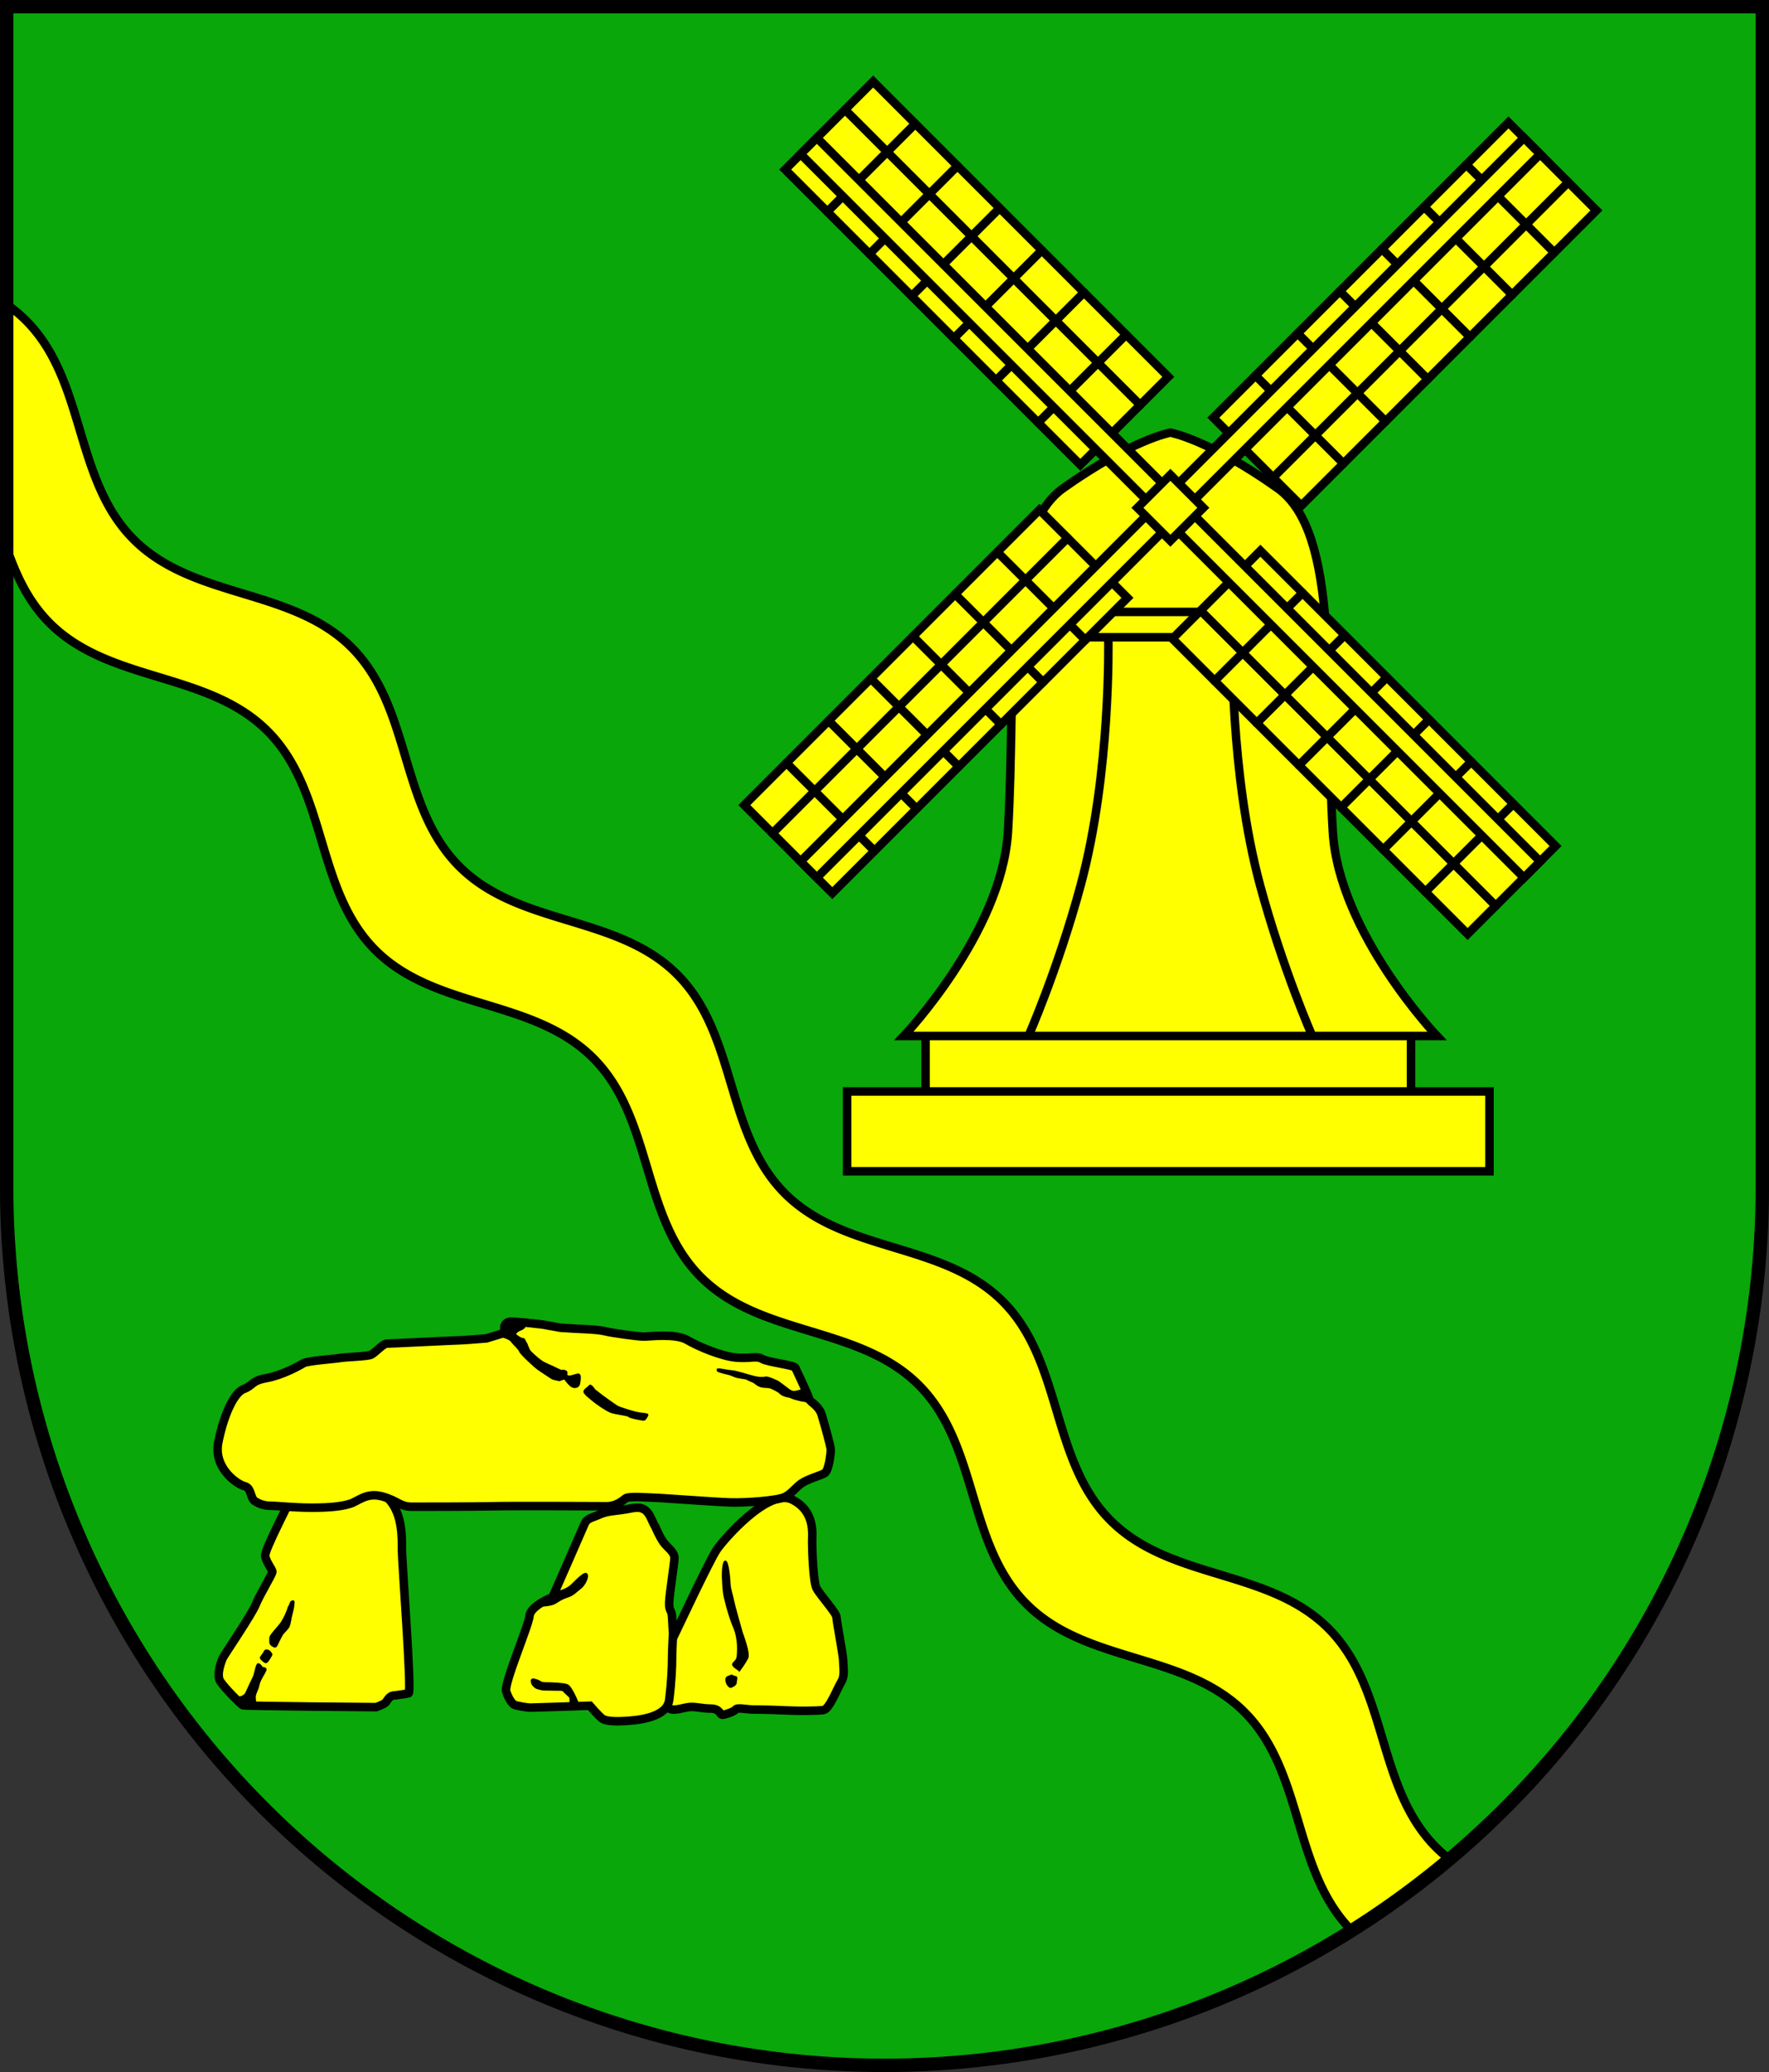 <?xml version="1.0" encoding="UTF-8" standalone="no"?>
<!-- Created with Inkscape (http://www.inkscape.org/) -->

<svg
   width="145.51mm"
   height="170.365mm"
   viewBox="0 0 145.51 170.365"
   version="1.1"
   id="svg5208"
   inkscape:version="1.2.2 (732a01da63, 2022-12-09)"
   sodipodi:docname="DEU Wensin COA.svg"
   xmlns:inkscape="http://www.inkscape.org/namespaces/inkscape"
   xmlns:sodipodi="http://sodipodi.sourceforge.net/DTD/sodipodi-0.dtd"
   xmlns="http://www.w3.org/2000/svg"
   xmlns:svg="http://www.w3.org/2000/svg">
  <rect x="0" y="0" width="145.51" height="170.365" fill="#333333" stroke="none"/>
  <sodipodi:namedview
     id="namedview5210"
     pagecolor="#ffffff"
     bordercolor="#666666"
     borderopacity="1.0"
     inkscape:showpageshadow="2"
     inkscape:pageopacity="0.0"
     inkscape:pagecheckerboard="0"
     inkscape:deskcolor="#d1d1d1"
     inkscape:document-units="mm"
     showgrid="false"
     inkscape:zoom="0.83131188"
     inkscape:cx="275.46822"
     inkscape:cy="322.98348"
     inkscape:current-layer="layer1" />
  <defs
     id="defs5205" />
  <g
     inkscape:label="Ebene 1"
     inkscape:groupmode="layer"
     id="layer1"
     transform="translate(-577.876,-62.059)">
    <g
       id="g5040"
       transform="translate(541.931,3.146)">
      <path
         id="path3802"
         style="fill:#09a70a;fill-opacity:1;stroke:none;stroke-width:1.1;stroke-linecap:round;stroke-dasharray:none"
         d="m 36.496,59.463 v 97.06 a 72.205,72.205 0 0 0 72.205,72.205 72.205,72.205 0 0 0 72.205,-72.204 72.205,72.205 0 0 0 0,-5.1e-4 V 59.463 Z" />
      <path
         id="path3529"
         style="fill:#ffff00;fill-opacity:1;stroke:#000000;stroke-width:0.7;stroke-dasharray:none"
         d="m 36.496,83.941 v 20.024 c 0.782,2.263 1.777,4.413 3.524,6.167 4.929,4.948 13.017,3.957 17.947,8.905 4.929,4.948 3.907,13.032 8.837,17.98 4.929,4.948 13.017,3.958 17.946,8.906 4.929,4.948 3.907,13.033 8.836,17.981 4.929,4.948 13.018,3.957 17.948,8.905 4.929,4.948 3.906,13.032 8.836,17.98 4.929,4.948 13.018,3.958 17.948,8.906 4.914,4.933 3.914,12.983 8.793,17.935 a 72.205,72.205 0 0 0 8.052,-5.863 c -0.381,-0.297 -0.75,-0.616 -1.101,-0.968 -4.929,-4.948 -3.906,-13.032 -8.836,-17.98 -4.929,-4.948 -13.018,-3.958 -17.947,-8.906 -4.929,-4.948 -3.907,-13.032 -8.836,-17.98 -4.929,-4.948 -13.019,-3.957 -17.948,-8.905 -4.929,-4.948 -3.906,-13.033 -8.836,-17.981 -4.929,-4.948 -13.017,-3.958 -17.946,-8.906 -4.929,-4.948 -3.908,-13.032 -8.837,-17.98 -4.929,-4.948 -13.017,-3.957 -17.947,-8.905 C 41.999,98.308 43.021,90.224 38.092,85.275 37.591,84.772 37.056,84.334 36.496,83.941 Z" />
      <path
         id="path4894"
         style="fill:none;fill-opacity:1;stroke:#000000;stroke-width:1.1;stroke-linecap:round;stroke-dasharray:none"
         d="m 36.496,59.463 v 97.06 a 72.205,72.205 0 0 0 72.205,72.205 72.205,72.205 0 0 0 72.205,-72.204 72.205,72.205 0 0 0 0,-5.1e-4 V 59.463 Z" />
      <g
         id="g2409"
         transform="translate(-187.35,-8.519)"
         style="stroke:#000000;stroke-width:0.7;stroke-dasharray:none">
        <rect
           style="fill:#ffff00;stroke:#000000;stroke-width:0.7;stroke-linecap:butt;stroke-dasharray:none"
           id="rect2349"
           width="39.933"
           height="6.062"
           x="299.428"
           y="151.779" />
        <path
           id="path2344"
           style="fill:#ffff00;stroke:#000000;stroke-width:0.7;stroke-linecap:butt;stroke-dasharray:none"
           d="m 319.564,103.003 c 0,0 -3.131,0.549 -8.8,4.561 -5.188,3.671 -3.856,16.389 -4.56,28.254 -0.494,8.318 -8.565,16.796 -8.565,16.796 h 21.926 21.926 c 0,0 -8.071,-8.478 -8.565,-16.796 -0.705,-11.864 0.627,-24.583 -4.56,-28.254 -5.669,-4.011 -8.8,-4.561 -8.8,-4.561 z" />
        <rect
           style="fill:none;stroke:#000000;stroke-width:0.7;stroke-linecap:butt;stroke-dasharray:none"
           id="rect2351"
           width="18.287"
           height="2.084"
           x="308.248"
           y="117.746" />
        <path
           style="fill:none;stroke:#000000;stroke-width:0.7;stroke-linecap:butt;stroke-dasharray:none"
           d="m 324.667,119.948 c 0,0 -0.236,11.012 2.281,20.293 1.868,6.89 4.287,12.373 4.287,12.373"
           id="path2355"
           sodipodi:nodetypes="csc"
           inkscape:transform-center-x="-8.3836497"
           inkscape:transform-center-y="-7.3066657" />
        <g
           id="g2228"
           transform="rotate(45,406.201,-120.115)"
           style="stroke:#000000;stroke-width:0.7;stroke-dasharray:none">
          <g
             id="g2093"
             inkscape:transform-center-x="-2.3771463"
             inkscape:transform-center-y="-21.786821"
             style="stroke:#000000;stroke-width:0.7;stroke-dasharray:none">
            <rect
               style="fill:#ffff00;stroke:#000000;stroke-width:0.7;stroke-linecap:round;stroke-dasharray:none"
               id="rect1785"
               width="10.234"
               height="34.336"
               x="504.337"
               y="61.214" />
            <g
               id="g2031"
               style="stroke:#000000;stroke-width:0.7;stroke-dasharray:none">
              <path
                 style="fill:none;stroke:#000000;stroke-width:0.7;stroke-linecap:round;stroke-dasharray:none"
                 d="m 504.337,66.119 h 10.234"
                 id="path1847" />
              <path
                 style="fill:none;stroke:#000000;stroke-width:0.7;stroke-linecap:round;stroke-dasharray:none"
                 d="m 504.337,71.024 h 10.234"
                 id="path1905" />
              <path
                 style="fill:none;stroke:#000000;stroke-width:0.7;stroke-linecap:round;stroke-dasharray:none"
                 d="m 504.337,75.93 h 10.234"
                 id="path1907" />
              <path
                 style="fill:none;stroke:#000000;stroke-width:0.7;stroke-linecap:round;stroke-dasharray:none"
                 d="m 504.337,80.835 h 10.234"
                 id="path1909" />
              <path
                 style="fill:none;stroke:#000000;stroke-width:0.7;stroke-linecap:round;stroke-dasharray:none"
                 d="m 504.337,85.74 h 10.234"
                 id="path1911" />
              <path
                 style="fill:none;stroke:#000000;stroke-width:0.7;stroke-linecap:round;stroke-dasharray:none"
                 d="m 504.337,90.645 h 10.234"
                 id="path1913" />
            </g>
            <path
               id="rect1772"
               style="fill:#ffff00;stroke:#000000;stroke-width:0.7;stroke-linecap:round;stroke-dasharray:none"
               d="m 506.133,61.214 h 1.888 v 40.565 h -1.888 z" />
            <path
               style="fill:none;stroke:#000000;stroke-width:0.7;stroke-linecap:round;stroke-dasharray:none"
               d="M 511.296,61.214 V 95.55"
               id="path1845" />
          </g>
          <g
             id="g2137"
             inkscape:transform-center-x="-21.786822"
             inkscape:transform-center-y="2.3771445"
             transform="rotate(90,507.077,103.283)"
             style="stroke:#000000;stroke-width:0.7;stroke-dasharray:none">
            <rect
               style="fill:#ffff00;stroke:#000000;stroke-width:0.7;stroke-linecap:round;stroke-dasharray:none"
               id="rect2117"
               width="10.234"
               height="34.336"
               x="504.337"
               y="61.214" />
            <g
               id="g2131"
               style="stroke:#000000;stroke-width:0.7;stroke-dasharray:none">
              <path
                 style="fill:none;stroke:#000000;stroke-width:0.7;stroke-linecap:round;stroke-dasharray:none"
                 d="m 504.337,66.119 h 10.234"
                 id="path2119" />
              <path
                 style="fill:none;stroke:#000000;stroke-width:0.7;stroke-linecap:round;stroke-dasharray:none"
                 d="m 504.337,71.024 h 10.234"
                 id="path2121" />
              <path
                 style="fill:none;stroke:#000000;stroke-width:0.7;stroke-linecap:round;stroke-dasharray:none"
                 d="m 504.337,75.93 h 10.234"
                 id="path2123" />
              <path
                 style="fill:none;stroke:#000000;stroke-width:0.7;stroke-linecap:round;stroke-dasharray:none"
                 d="m 504.337,80.835 h 10.234"
                 id="path2125" />
              <path
                 style="fill:none;stroke:#000000;stroke-width:0.7;stroke-linecap:round;stroke-dasharray:none"
                 d="m 504.337,85.74 h 10.234"
                 id="path2127" />
              <path
                 style="fill:none;stroke:#000000;stroke-width:0.7;stroke-linecap:round;stroke-dasharray:none"
                 d="m 504.337,90.645 h 10.234"
                 id="path2129" />
            </g>
            <path
               id="path2133"
               style="fill:#ffff00;stroke:#000000;stroke-width:0.7;stroke-linecap:round;stroke-dasharray:none"
               d="m 506.133,61.214 h 1.888 v 40.565 h -1.888 z" />
            <path
               style="fill:none;stroke:#000000;stroke-width:0.7;stroke-linecap:round;stroke-dasharray:none"
               d="M 511.296,61.214 V 95.55"
               id="path2135" />
          </g>
          <g
             id="g2159"
             inkscape:transform-center-x="2.3771435"
             inkscape:transform-center-y="21.78682"
             transform="rotate(180,507.077,103.283)"
             style="stroke:#000000;stroke-width:0.7;stroke-dasharray:none">
            <rect
               style="fill:#ffff00;stroke:#000000;stroke-width:0.7;stroke-linecap:round;stroke-dasharray:none"
               id="rect2139"
               width="10.234"
               height="34.336"
               x="504.337"
               y="61.214" />
            <g
               id="g2153"
               style="stroke:#000000;stroke-width:0.7;stroke-dasharray:none">
              <path
                 style="fill:none;stroke:#000000;stroke-width:0.7;stroke-linecap:round;stroke-dasharray:none"
                 d="m 504.337,66.119 h 10.234"
                 id="path2141" />
              <path
                 style="fill:none;stroke:#000000;stroke-width:0.7;stroke-linecap:round;stroke-dasharray:none"
                 d="m 504.337,71.024 h 10.234"
                 id="path2143" />
              <path
                 style="fill:none;stroke:#000000;stroke-width:0.7;stroke-linecap:round;stroke-dasharray:none"
                 d="m 504.337,75.93 h 10.234"
                 id="path2145" />
              <path
                 style="fill:none;stroke:#000000;stroke-width:0.7;stroke-linecap:round;stroke-dasharray:none"
                 d="m 504.337,80.835 h 10.234"
                 id="path2147" />
              <path
                 style="fill:none;stroke:#000000;stroke-width:0.7;stroke-linecap:round;stroke-dasharray:none"
                 d="m 504.337,85.74 h 10.234"
                 id="path2149" />
              <path
                 style="fill:none;stroke:#000000;stroke-width:0.7;stroke-linecap:round;stroke-dasharray:none"
                 d="m 504.337,90.645 h 10.234"
                 id="path2151" />
            </g>
            <path
               id="path2155"
               style="fill:#ffff00;stroke:#000000;stroke-width:0.7;stroke-linecap:round;stroke-dasharray:none"
               d="m 506.133,61.214 h 1.888 v 40.565 h -1.888 z" />
            <path
               style="fill:none;stroke:#000000;stroke-width:0.7;stroke-linecap:round;stroke-dasharray:none"
               d="M 511.296,61.214 V 95.55"
               id="path2157" />
          </g>
          <g
             id="g2181"
             inkscape:transform-center-x="21.786819"
             inkscape:transform-center-y="-2.3771455"
             transform="rotate(-90,507.077,103.283)"
             style="stroke:#000000;stroke-width:0.7;stroke-dasharray:none">
            <rect
               style="fill:#ffff00;stroke:#000000;stroke-width:0.7;stroke-linecap:round;stroke-dasharray:none"
               id="rect2161"
               width="10.234"
               height="34.336"
               x="504.337"
               y="61.214" />
            <g
               id="g2175"
               style="stroke:#000000;stroke-width:0.7;stroke-dasharray:none">
              <path
                 style="fill:none;stroke:#000000;stroke-width:0.7;stroke-linecap:round;stroke-dasharray:none"
                 d="m 504.337,66.119 h 10.234"
                 id="path2163" />
              <path
                 style="fill:none;stroke:#000000;stroke-width:0.7;stroke-linecap:round;stroke-dasharray:none"
                 d="m 504.337,71.024 h 10.234"
                 id="path2165" />
              <path
                 style="fill:none;stroke:#000000;stroke-width:0.7;stroke-linecap:round;stroke-dasharray:none"
                 d="m 504.337,75.93 h 10.234"
                 id="path2167" />
              <path
                 style="fill:none;stroke:#000000;stroke-width:0.7;stroke-linecap:round;stroke-dasharray:none"
                 d="m 504.337,80.835 h 10.234"
                 id="path2169" />
              <path
                 style="fill:none;stroke:#000000;stroke-width:0.7;stroke-linecap:round;stroke-dasharray:none"
                 d="m 504.337,85.74 h 10.234"
                 id="path2171" />
              <path
                 style="fill:none;stroke:#000000;stroke-width:0.7;stroke-linecap:round;stroke-dasharray:none"
                 d="m 504.337,90.645 h 10.234"
                 id="path2173" />
            </g>
            <path
               id="path2177"
               style="fill:#ffff00;stroke:#000000;stroke-width:0.7;stroke-linecap:round;stroke-dasharray:none"
               d="m 506.133,61.214 h 1.888 v 40.565 h -1.888 z" />
            <path
               style="fill:none;stroke:#000000;stroke-width:0.7;stroke-linecap:round;stroke-dasharray:none"
               d="M 511.296,61.214 V 95.55"
               id="path2179" />
          </g>
          <rect
             style="fill:#ffff00;stroke:#000000;stroke-width:0.7;stroke-linecap:round;stroke-dasharray:none"
             id="rect1654"
             width="3.834"
             height="3.834"
             x="505.16"
             y="101.366" />
        </g>
        <rect
           style="fill:#ffff00;stroke:#000000;stroke-width:0.7;stroke-linecap:butt;stroke-dasharray:none"
           id="rect2286"
           width="52.836"
           height="6.563"
           x="292.976"
           y="157.174" />
        <path
           style="fill:none;stroke:#000000;stroke-width:0.7;stroke-linecap:butt;stroke-dasharray:none"
           d="m 314.461,119.948 c 0,0 0.236,11.012 -2.281,20.293 -1.868,6.89 -4.287,12.373 -4.287,12.373"
           id="path2353"
           sodipodi:nodetypes="csc" />
      </g>
      <g
         id="g2688"
         transform="translate(-239.517,-12.225)">
        <path
           style="fill:#ffff00;stroke:#000000;stroke-width:0.7;stroke-linecap:butt;stroke-dasharray:none"
           d="m 330.546,206.39 c 0.393,-0.787 3.264,-6.961 3.893,-7.865 0.629,-0.905 4.247,-5.034 6.174,-4.09 1.927,0.944 1.652,2.871 1.652,3.461 0,0.59 0.079,3.264 0.354,3.815 0.275,0.551 1.652,2.045 1.652,2.399 0,0.354 0.551,3.107 0.551,3.618 0,0.511 0.157,1.18 -0.157,1.691 -0.315,0.511 -0.983,2.242 -1.455,2.32 -0.472,0.079 -2.163,0.079 -2.91,0.039 -0.747,-0.039 -2.084,-0.079 -2.792,-0.079 -0.708,0 -1.376,-0.197 -1.534,0 -0.157,0.197 -0.905,0.433 -1.101,0.433 -0.197,0 -0.197,-0.511 -0.944,-0.511 -0.747,0 -1.298,-0.197 -1.848,-0.118 -0.551,0.079 -1.455,0.433 -1.73,-0.039 -0.275,-0.472 -0.511,-1.534 -0.511,-1.927 0,-0.393 0.708,-3.146 0.708,-3.146 z"
           id="path2533" />
        <path
           style="fill:#ffff00;stroke:#000000;stroke-width:0.7;stroke-linecap:butt;stroke-dasharray:none"
           d="m 299.517,194.002 c -0.039,0.315 -2.32,4.562 -2.242,5.073 0.079,0.511 0.59,1.101 0.59,1.298 0,0.197 -1.062,1.927 -1.376,2.714 -0.315,0.787 -2.556,4.09 -2.674,4.326 -0.118,0.236 -0.59,1.416 -0.236,1.966 0.354,0.551 1.691,1.888 1.848,1.966 0.157,0.079 10.972,0.157 10.972,0.157 0,0 0.708,-0.236 0.826,-0.433 0.118,-0.197 0.315,-0.472 0.551,-0.511 0.236,-0.039 1.022,-0.118 1.298,-0.197 0.275,-0.079 -0.551,-10.776 -0.551,-11.798 0,-1.023 0.039,-2.832 -0.983,-4.051 -0.204,-0.243 -1.494,-1.258 -1.494,-1.258 z"
           id="path2529"
           sodipodi:nodetypes="csssssscssssscc" />
        <path
           style="fill:#ffff00;stroke:#000000;stroke-width:0.7;stroke-linecap:butt;stroke-dasharray:none"
           d="m 321.579,180.311 c 1.446,0.111 2.948,0.111 3.615,0.278 0.667,0.167 2.781,0.445 3.226,0.445 0.445,0 2.614,-0.278 3.559,0.278 0.945,0.556 2.836,1.335 4.004,1.446 1.168,0.111 1.724,-0.167 2.169,0.111 0.445,0.278 2.614,0.501 2.725,0.723 0.111,0.222 1.112,2.347 1.152,2.583 0.039,0.236 0.787,0.511 1.023,1.298 0.236,0.787 0.747,2.596 0.747,2.871 0,0.275 -0.157,1.73 -0.511,1.927 -0.354,0.197 -1.376,0.472 -1.888,0.826 -0.511,0.354 -0.826,0.865 -1.416,1.14 -0.59,0.275 -3.107,0.472 -4.444,0.433 -1.337,-0.039 -5.938,-0.393 -6.41,-0.393 -0.472,0 -1.966,-0.157 -2.242,0.079 -0.275,0.236 -0.826,0.629 -1.494,0.629 -0.669,0 -7.472,-0.039 -9.321,0 -1.848,0.039 -5.82,0.039 -6.764,0.039 -0.944,0 -1.219,-0.551 -2.478,-0.865 -1.258,-0.315 -1.927,0.433 -2.596,0.629 -0.669,0.197 -1.534,0.315 -3.107,0.315 -1.573,0 -2.832,-0.157 -3.382,-0.157 -0.551,0 -0.983,-0.157 -1.337,-0.393 -0.354,-0.236 -0.275,-1.101 -0.826,-1.219 -0.551,-0.118 -2.596,-1.455 -2.163,-3.618 0.433,-2.163 1.258,-4.051 2.084,-4.365 0.826,-0.315 0.59,-0.669 1.888,-0.905 1.298,-0.236 2.714,-1.023 3.028,-1.219 0.315,-0.197 2.596,-0.354 3.028,-0.433 0.433,-0.079 2.242,-0.118 2.556,-0.275 0.315,-0.157 0.983,-0.905 1.258,-0.905 0.275,0 5.781,-0.275 6.056,-0.275 0.275,0 2.163,-0.157 2.163,-0.157 l 1.534,-0.472 c 0,0 -0.393,-0.983 0.669,-0.905 1.062,0.079 2.399,0.236 2.399,0.236 z"
           id="path2527" />
        <path
           style="fill:#ffff00;stroke:#000000;stroke-width:0.7;stroke-linecap:butt;stroke-dasharray:none"
           d="m 329.366,196.676 c -0.433,-0.669 -0.511,-1.809 -1.888,-1.534 -1.376,0.275 -1.966,0.197 -2.674,0.511 -0.708,0.315 -1.062,0.315 -1.258,0.787 -0.197,0.472 -2.635,6.017 -2.635,6.017 0,0 -1.809,0.708 -1.888,1.534 -0.079,0.826 -2.124,5.584 -1.927,6.214 0.197,0.629 0.511,1.023 0.669,1.101 0.157,0.079 1.023,0.236 1.337,0.236 0.315,0 4.877,-0.157 4.877,-0.157 0,0 0.708,0.826 1.023,1.062 0.315,0.236 1.219,0.236 1.848,0.197 0.629,-0.039 3.461,-0.157 3.657,-1.73 0.197,-1.573 0.236,-2.792 0.236,-3.382 0,-0.59 0.079,-2.084 0.079,-2.084 0,0 -0.039,-0.747 -0.079,-1.376 -0.039,-0.629 -0.275,-0.433 -0.236,-1.219 0.039,-0.787 0.433,-3.186 0.433,-3.618 0,-0.433 -0.433,-0.747 -0.787,-1.141 -0.354,-0.393 -0.787,-1.416 -0.787,-1.416 z"
           id="path2531" />
        <path
           style="fill:#000000;stroke:#000000;stroke-width:0.1;stroke-linecap:round;stroke-dasharray:none"
           d="m 316.851,181.076 c 0,0 0.542,0.153 0.681,0.362 0.139,0.209 0.612,0.612 0.681,0.82 0.07,0.209 1.237,1.293 1.529,1.488 0.292,0.195 0.904,0.612 1.085,0.723 0.181,0.111 0.57,0.153 0.626,0.181 0.056,0.028 0.389,-0.195 0.473,-0.097 0.083,0.097 0.417,0.57 0.667,0.64 0.25,0.07 0.501,-0.028 0.542,-0.306 0.042,-0.278 0.153,-0.82 -0.153,-0.765 -0.306,0.056 -0.681,0.25 -0.848,0.125 -0.167,-0.125 0.111,-0.334 -0.222,-0.417 -0.334,-0.083 -0.056,0.125 -0.64,-0.167 -0.584,-0.292 -0.973,-0.417 -1.279,-0.626 -0.306,-0.209 -0.779,-0.653 -0.918,-0.806 -0.139,-0.153 -0.264,-0.64 -0.348,-0.723 -0.083,-0.083 -0.097,-0.32 -0.25,-0.306 -0.153,0.014 -0.64,-0.32 -0.612,-0.403 0.028,-0.083 0.264,-0.264 0.417,-0.306 0.153,-0.042 0.32,-0.195 0.32,-0.195 l 0.097,-0.431 -1.599,0.07 c 0,0 -0.181,0.501 -0.181,0.626 0,0.125 -0.07,0.514 -0.07,0.514 z"
           id="path2600" />
        <path
           style="fill:#000000;stroke:#000000;stroke-width:0.1;stroke-linecap:round;stroke-dasharray:none"
           d="m 324.388,185.414 c -0.056,-0.07 -0.32,-0.514 -0.459,-0.334 -0.139,0.181 -0.403,0.278 -0.431,0.473 -0.028,0.195 0.695,0.709 0.779,0.793 0.083,0.083 1.057,0.793 1.488,0.932 0.431,0.139 1.363,0.222 1.404,0.32 0.042,0.097 1.21,0.348 1.307,0.292 0.097,-0.056 0.361,-0.459 0.236,-0.473 -0.125,-0.014 -0.028,-0.042 -0.514,-0.083 -0.487,-0.042 -1.794,-0.473 -1.974,-0.584 -0.181,-0.111 -1.279,-0.89 -1.349,-0.959 -0.07,-0.07 -0.487,-0.375 -0.487,-0.375 z"
           id="path2656" />
        <path
           style="fill:#000000;stroke:#000000;stroke-width:0.1;stroke-linecap:round;stroke-dasharray:none"
           d="m 341.43,185.419 c -0.423,0.059 -0.669,0.285 -1.082,-0.039 -0.413,-0.324 -0.885,-0.659 -0.885,-0.659 0,0 -0.806,-0.393 -1.003,-0.354 -0.197,0.039 -0.492,0.059 -0.895,-0.029 -0.403,-0.088 -1.514,-0.472 -1.937,-0.492 -0.423,-0.02 -1.17,-0.246 -1.17,-0.098 0,0.147 0.059,0.157 0.472,0.275 0.413,0.118 0.462,0.079 0.875,0.265 0.413,0.187 0.973,0.167 1.111,0.265 0.138,0.098 0.492,0.187 0.649,0.324 0.157,0.138 0.413,0.295 0.698,0.315 0.285,0.02 0.492,0.029 0.56,0.059 0.069,0.029 0.61,0.246 0.806,0.452 0.197,0.206 0.639,0.295 0.698,0.295 0.059,0 0.305,0.108 0.374,0.138 0.069,0.029 0.619,0.167 0.619,0.167 l 0.728,0.128 z"
           id="path2658" />
        <path
           style="fill:#000000;stroke:#000000;stroke-width:0.1;stroke-linecap:round;stroke-dasharray:none"
           d="m 294.966,210.706 c 0.264,-0.014 0.612,-0.125 0.737,-0.403 0.125,-0.278 0.473,-1.043 0.598,-1.279 0.125,-0.236 0.236,-1.098 0.389,-1.085 0.153,0.014 0.236,0.139 0.32,0.264 0.083,0.125 0.501,-0.028 0.25,0.417 -0.25,0.445 -0.445,0.751 -0.514,1.098 -0.07,0.348 -0.222,0.556 -0.278,0.806 -0.056,0.25 0.042,0.653 0.042,0.653 l -1.251,-0.056 z"
           id="path2660" />
        <path
           style="fill:#000000;stroke:#000000;stroke-width:0.1;stroke-linecap:round;stroke-dasharray:none"
           d="m 297.65,206.91 c -0.07,-0.07 -0.361,-0.195 -0.445,0.014 -0.083,0.209 -0.32,0.417 -0.32,0.528 0,0.111 0.348,0.375 0.431,0.389 0.083,0.014 0.222,-0.153 0.292,-0.278 0.07,-0.125 0.209,-0.32 0.209,-0.389 0,-0.07 -0.167,-0.264 -0.167,-0.264 z"
           id="path2662" />
        <path
           style="fill:#000000;stroke:#000000;stroke-width:0.1;stroke-linecap:round;stroke-dasharray:none"
           d="m 299.179,203.295 c -0.07,0.278 -0.348,0.904 -0.57,1.237 -0.222,0.334 -0.945,1.043 -0.945,1.265 0,0.222 -0.056,0.501 0.139,0.626 0.195,0.125 0.334,0.25 0.473,-0.07 0.139,-0.32 0.431,-0.848 0.431,-0.848 0,0 0.445,-0.473 0.514,-0.598 0.07,-0.125 0.167,-0.626 0.167,-0.681 0,-0.056 0.222,-0.876 0.222,-0.987 0,-0.111 0.111,-0.501 -0.056,-0.473 -0.167,0.028 -0.195,0.111 -0.222,0.209 -0.028,0.097 -0.153,0.32 -0.153,0.32 z"
           id="path2664" />
        <path
           style="fill:#000000;stroke:#000000;stroke-width:0.1;stroke-linecap:round;stroke-dasharray:none"
           d="m 321.383,201.985 c 0,0 0.649,-0.118 1.101,-0.551 0.452,-0.433 1.082,-1.111 1.249,-0.875 0.167,0.236 -0.167,0.924 -0.531,1.19 -0.364,0.265 -0.551,0.531 -1.003,0.678 -0.452,0.147 -0.649,0.275 -0.914,0.442 -0.265,0.167 -0.334,0.187 -0.619,0.246 -0.285,0.059 -0.57,0.079 -0.678,0.059 -0.108,-0.02 0.826,-0.639 0.865,-0.659 0.039,-0.02 0.531,-0.531 0.531,-0.531 z"
           id="path2666" />
        <path
           style="fill:#000000;stroke:#000000;stroke-width:0.1;stroke-linecap:round;stroke-dasharray:none"
           d="m 323.005,211.129 c 0,0 -0.531,-1.337 -0.875,-1.465 -0.344,-0.128 -1.199,-0.147 -1.455,-0.157 -0.256,-0.01 -0.511,0.01 -0.639,-0.039 -0.128,-0.049 -0.354,-0.206 -0.423,-0.206 -0.069,0 -0.442,-0.206 -0.442,0.088 0,0.295 0.216,0.462 0.354,0.56 0.138,0.098 0.59,0.177 0.669,0.177 0.079,0 1.081,0.02 1.16,0.02 0.079,0 0.423,-0.02 0.462,0.079 0.039,0.098 0.511,0.442 0.531,0.56 0.02,0.118 0,0.482 0,0.531 0,0.049 0.659,-0.147 0.659,-0.147 z"
           id="path2668" />
        <path
           style="fill:#000000;stroke:#000000;stroke-width:0.1;stroke-linecap:round;stroke-dasharray:none"
           d="m 336.29,208.509 c -0.097,-0.07 -0.626,-0.375 -0.556,-0.556 0.07,-0.181 0.32,-0.264 0.361,-0.556 0.042,-0.292 0.153,-1.446 -0.278,-2.447 -0.431,-1.001 -0.793,-2.503 -0.834,-2.823 -0.042,-0.32 -0.097,-1.14 -0.097,-1.349 0,-0.209 0,-1.335 0.25,-1.279 0.25,0.056 0.361,1.557 0.375,1.919 0.014,0.362 0.25,1.085 0.278,1.293 0.028,0.209 0.667,2.503 0.723,2.67 0.056,0.167 0.626,1.669 0.459,2.058 -0.167,0.389 -0.681,1.071 -0.681,1.071 z"
           id="path2670" />
        <path
           style="fill:#000000;stroke:#000000;stroke-width:0.1;stroke-linecap:round;stroke-dasharray:none"
           d="m 335.636,208.871 c -0.292,0.139 -0.487,0.097 -0.459,0.431 0.028,0.334 0.278,0.57 0.375,0.57 0.097,0 0.459,-0.195 0.459,-0.348 0,-0.153 0.111,-0.501 0,-0.514 -0.111,-0.014 -0.375,-0.139 -0.375,-0.139 z"
           id="path2672" />
      </g>
    </g>
  </g>
</svg>
